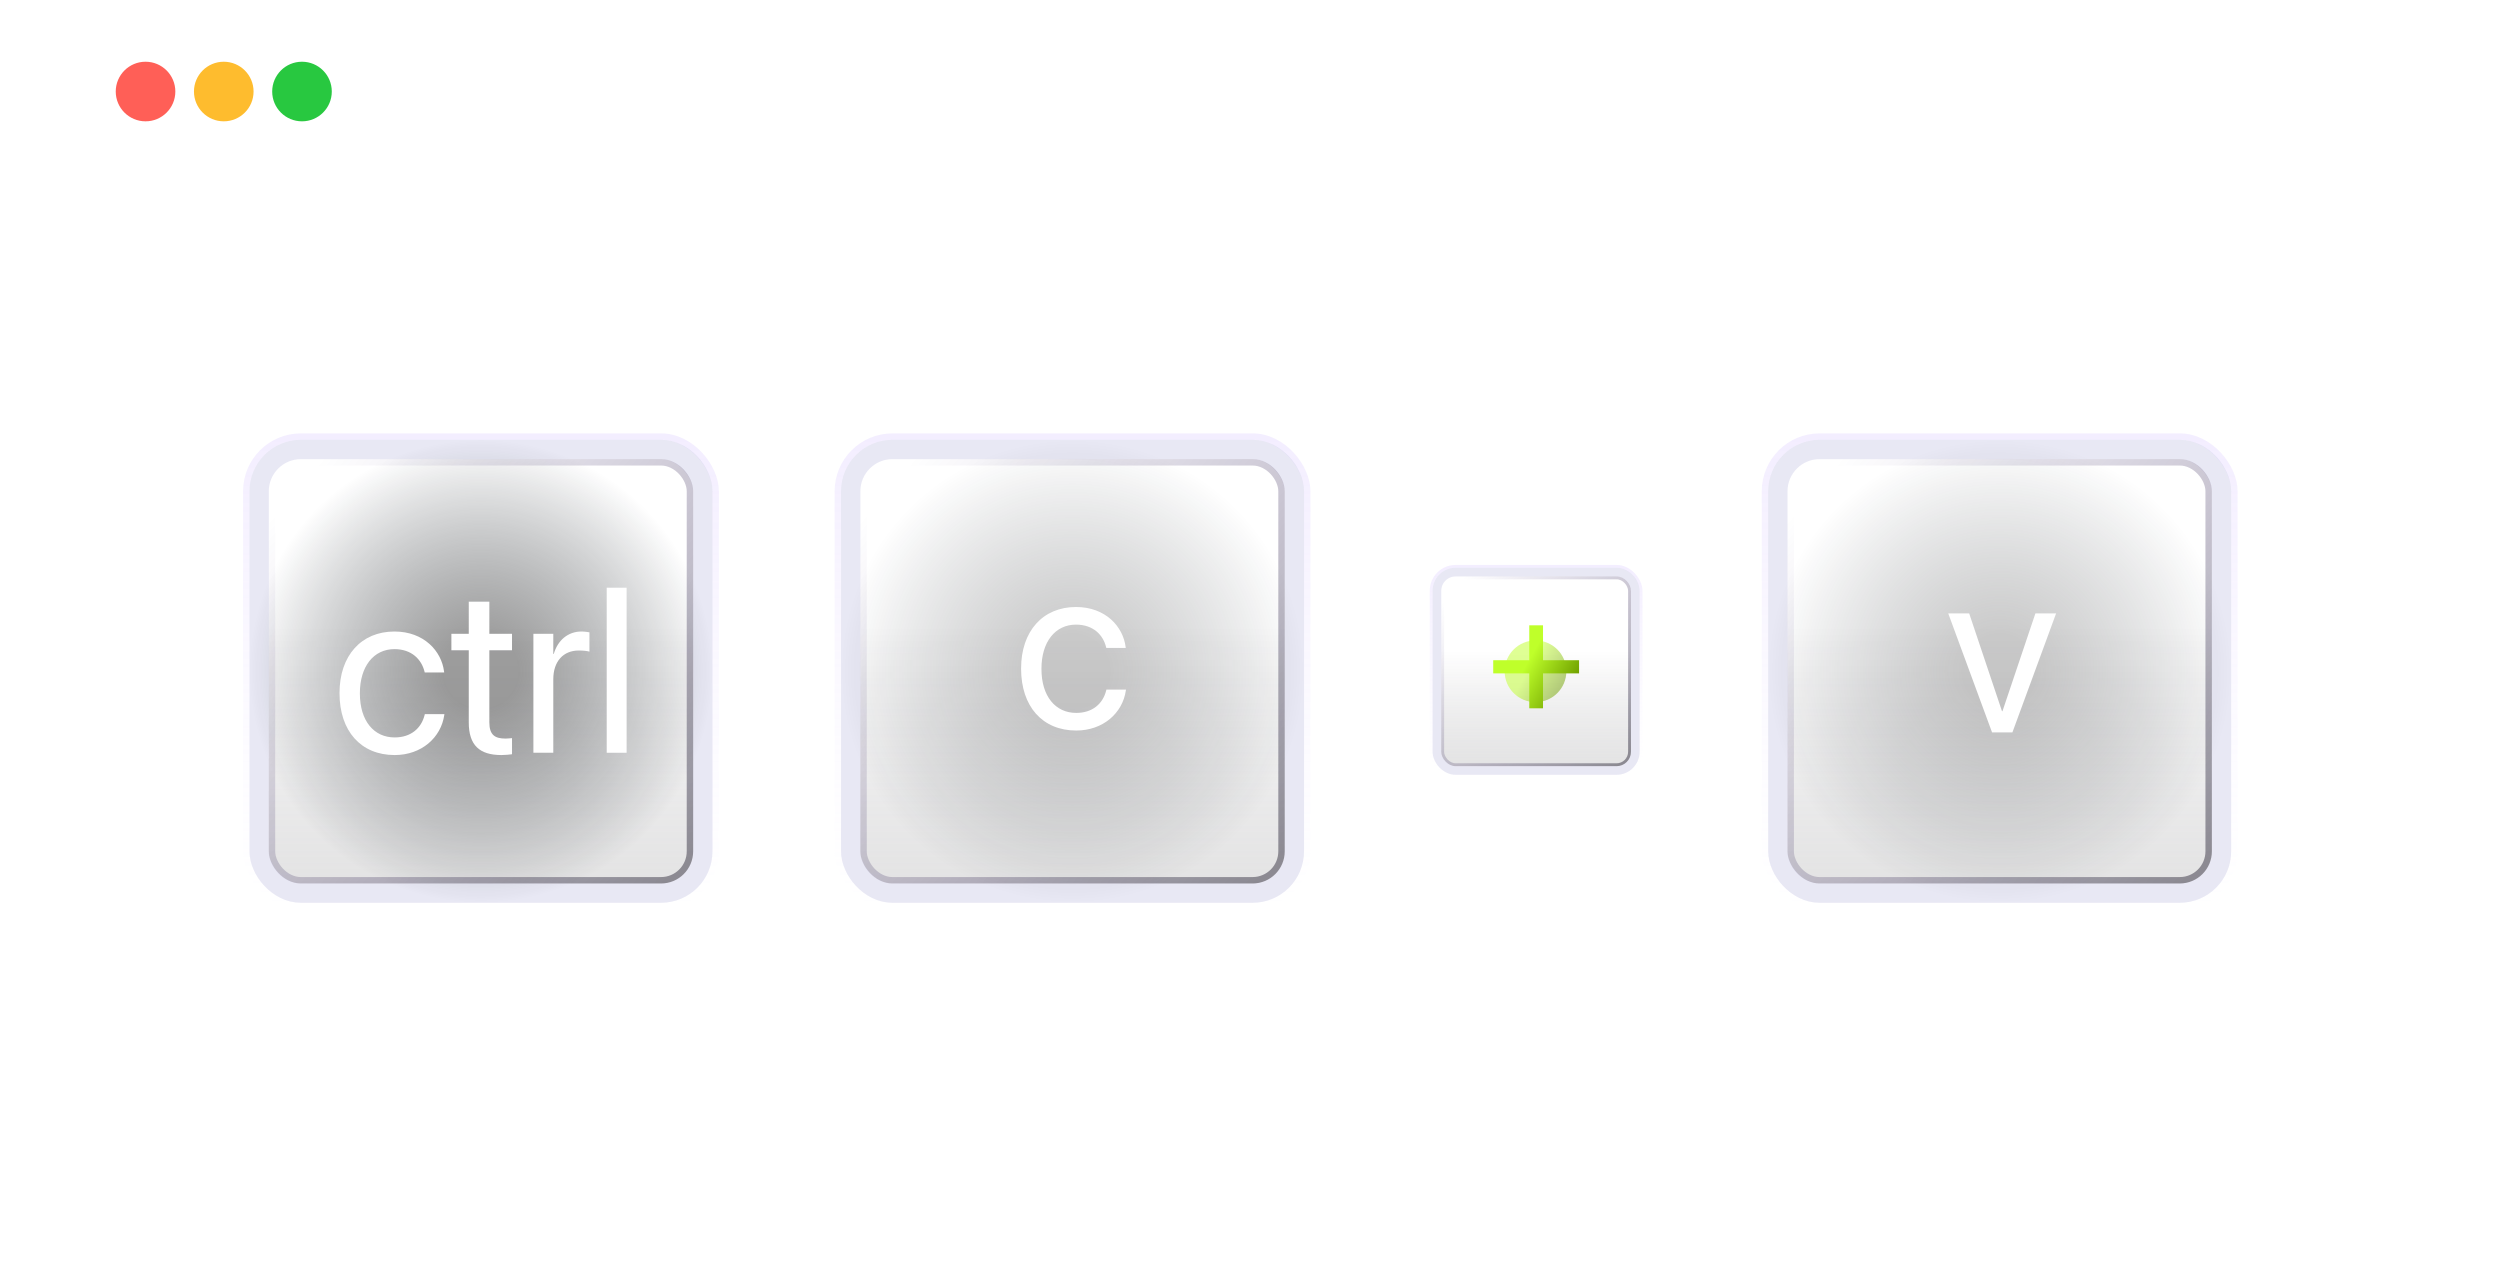 <svg xmlns="http://www.w3.org/2000/svg" width="324" height="166" viewBox="0 0 324 166" fill="none"><g opacity="0.5"><rect width="324" height="166" rx="16" fill="url(#paint0_linear_61_390)" fill-opacity="0.1"></rect></g><rect opacity="0.5" width="286" height="125" rx="8.376" transform="matrix(1 0 0 -1 19 149)" fill="url(#paint1_linear_61_390)" fill-opacity="0.1"></rect><rect x="31.917" y="56.583" width="60.833" height="60.833" rx="7.083" stroke="url(#paint2_linear_61_390)" stroke-width="0.833"></rect><g opacity="0.2"><rect x="33.584" y="58.25" width="57.5" height="57.5" rx="5.417" fill="url(#paint3_linear_61_390)"></rect><rect x="33.584" y="58.25" width="57.5" height="57.5" rx="5.417" stroke="#B0AEF9" stroke-width="2.5"></rect><rect x="33.584" y="58.25" width="57.5" height="57.5" rx="5.417" stroke="black" stroke-opacity="0.2" stroke-width="2.5"></rect></g><circle opacity="0.5" cx="62.334" cy="87" r="32.5" fill="url(#paint4_radial_61_390)"></circle><path d="M78.63 97.558V76.167H81.21V97.558H78.63Z" fill="white"></path><path d="M69.128 97.558V82.141H71.707V84.75H71.766C72.285 82.971 73.62 81.844 75.354 81.844C75.799 81.844 76.184 81.919 76.392 81.948V84.454C76.184 84.379 75.636 84.305 75.013 84.305C73.012 84.305 71.707 85.699 71.707 88.041V97.558H69.128Z" fill="white"></path><path d="M64.977 97.855C62.145 97.855 60.752 96.58 60.752 93.63V84.276H58.499V82.141H60.752V77.975H63.42V82.141H66.356V84.276H63.42V93.615C63.42 95.261 64.147 95.72 65.525 95.72C65.837 95.72 66.133 95.676 66.356 95.661V97.751C66.029 97.796 65.481 97.855 64.977 97.855Z" fill="white"></path><path d="M51.146 97.855C46.772 97.855 44 94.742 44 89.835V89.82C44 84.958 46.832 81.844 51.116 81.844C54.956 81.844 57.224 84.394 57.55 87.033L57.565 87.152H55.044L55.015 87.033C54.629 85.491 53.384 84.127 51.116 84.127C48.433 84.127 46.639 86.351 46.639 89.85V89.865C46.639 93.452 48.477 95.572 51.146 95.572C53.251 95.572 54.6 94.386 55.03 92.666L55.059 92.548H57.594L57.58 92.652C57.164 95.587 54.629 97.855 51.146 97.855Z" fill="white"></path><rect opacity="0.4" x="35.25" y="59.917" width="54.167" height="54.167" rx="3.75" stroke="url(#paint5_linear_61_390)" stroke-width="0.833"></rect><rect x="108.584" y="56.583" width="60.833" height="60.833" rx="7.083" stroke="url(#paint6_linear_61_390)" stroke-width="0.833"></rect><g opacity="0.2"><rect x="110.25" y="58.25" width="57.5" height="57.5" rx="5.417" fill="url(#paint7_linear_61_390)"></rect><rect x="110.25" y="58.25" width="57.5" height="57.5" rx="5.417" stroke="#B0AEF9" stroke-width="2.5"></rect><rect x="110.25" y="58.25" width="57.5" height="57.5" rx="5.417" stroke="black" stroke-opacity="0.2" stroke-width="2.5"></rect></g><circle opacity="0.5" cx="139" cy="87" r="32.5" fill="url(#paint8_radial_61_390)"></circle><rect opacity="0.4" x="111.917" y="59.917" width="54.167" height="54.167" rx="3.75" stroke="url(#paint9_linear_61_390)" stroke-width="0.833"></rect><path d="M139.479 94.677C135.106 94.677 132.333 91.564 132.333 86.657V86.642C132.333 81.78 135.165 78.667 139.449 78.667C143.289 78.667 145.557 81.217 145.883 83.855L145.898 83.974H143.378L143.348 83.855C142.963 82.314 141.717 80.95 139.449 80.95C136.766 80.95 134.972 83.173 134.972 86.672V86.687C134.972 90.274 136.81 92.394 139.479 92.394C141.584 92.394 142.933 91.208 143.363 89.489L143.393 89.37H145.928L145.913 89.474C145.498 92.409 142.963 94.677 139.479 94.677Z" fill="white"></path><rect x="185.481" y="73.401" width="27.198" height="27.198" rx="3.167" stroke="url(#paint10_linear_61_390)" stroke-width="0.373"></rect><g opacity="0.2"><rect x="186.226" y="74.146" width="25.707" height="25.707" rx="2.422" fill="url(#paint11_linear_61_390)"></rect><rect x="186.226" y="74.146" width="25.707" height="25.707" rx="2.422" stroke="#B0AEF9" stroke-width="1.118"></rect><rect x="186.226" y="74.146" width="25.707" height="25.707" rx="2.422" stroke="black" stroke-opacity="0.2" stroke-width="1.118"></rect></g><g style="mix-blend-mode:plus-lighter" opacity="0.5" filter="url(#filter0_f_61_390)"><circle cx="199" cy="87" r="4" fill="url(#paint12_linear_61_390)"></circle></g><rect opacity="0.4" x="186.971" y="74.891" width="24.217" height="24.217" rx="1.677" stroke="url(#paint13_linear_61_390)" stroke-width="0.373"></rect><path d="M198.194 91.796V87.271H193.521V85.565H198.194V81.041H199.974V85.565H204.646V87.271H199.974V91.796H198.194Z" fill="url(#paint14_linear_61_390)"></path><rect x="228.742" y="56.583" width="60.833" height="60.833" rx="7.083" stroke="url(#paint15_linear_61_390)" stroke-width="0.833"></rect><g opacity="0.2"><rect x="230.409" y="58.25" width="57.5" height="57.5" rx="5.417" fill="url(#paint16_linear_61_390)"></rect><rect x="230.409" y="58.25" width="57.5" height="57.5" rx="5.417" stroke="#B0AEF9" stroke-width="2.5"></rect><rect x="230.409" y="58.25" width="57.5" height="57.5" rx="5.417" stroke="black" stroke-opacity="0.2" stroke-width="2.5"></rect></g><circle opacity="0.5" cx="259.159" cy="87" r="32.5" fill="url(#paint17_radial_61_390)"></circle><rect opacity="0.4" x="232.075" y="59.917" width="54.167" height="54.167" rx="3.75" stroke="url(#paint18_linear_61_390)" stroke-width="0.833"></rect><path d="M258.17 94.918L252.492 79.5H255.205L259.459 92.175H259.519L263.788 79.5H266.471L260.808 94.918H258.17Z" fill="white"></path><circle cx="18.862" cy="11.862" r="3.862" fill="#FF5F57"></circle><circle cx="29" cy="11.862" r="3.862" fill="#FEBC2E"></circle><circle cx="39.138" cy="11.862" r="3.862" fill="#28C840"></circle><defs><filter id="filter0_f_61_390" x="181" y="69" width="36" height="36" filterUnits="userSpaceOnUse" color-interpolation-filters="sRGB"></filter><linearGradient id="paint0_linear_61_390" x1="162" y1="12.809" x2="162" y2="166" gradientUnits="userSpaceOnUse"><stop stop-color="white"></stop><stop offset="1" stop-color="white" stop-opacity="0"></stop></linearGradient><linearGradient id="paint1_linear_61_390" x1="143" y1="-60.634" x2="143" y2="160.137" gradientUnits="userSpaceOnUse"><stop stop-color="white"></stop><stop offset="0.549" stop-color="white" stop-opacity="0.4"></stop><stop offset="1" stop-color="white"></stop></linearGradient><linearGradient id="paint2_linear_61_390" x1="62.334" y1="57" x2="62.334" y2="117" gradientUnits="userSpaceOnUse"><stop stop-color="#DECFFF" stop-opacity="0.36"></stop><stop offset="1" stop-color="white" stop-opacity="0.15"></stop></linearGradient><linearGradient id="paint3_linear_61_390" x1="60.811" y1="130.881" x2="60.811" y2="81.09" gradientUnits="userSpaceOnUse"><stop offset="0.182" stop-color="#656565"></stop><stop offset="1" stop-color="#17141E" stop-opacity="0"></stop></linearGradient><radialGradient id="paint4_radial_61_390" cx="0" cy="0" r="1" gradientUnits="userSpaceOnUse" gradientTransform="translate(62.334 87) rotate(90) scale(30)"><stop offset="0.161" stop-color="#3D3D3D"></stop><stop offset="1" stop-color="#040D15" stop-opacity="0"></stop></radialGradient><linearGradient id="paint5_linear_61_390" x1="34" y1="68.385" x2="86.769" y2="113.702" gradientUnits="userSpaceOnUse"><stop stop-color="#1D0062" stop-opacity="0"></stop><stop offset="1" stop-color="#070317"></stop></linearGradient><linearGradient id="paint6_linear_61_390" x1="139" y1="57" x2="139" y2="117" gradientUnits="userSpaceOnUse"><stop stop-color="#DECFFF" stop-opacity="0.36"></stop><stop offset="1" stop-color="white" stop-opacity="0.15"></stop></linearGradient><linearGradient id="paint7_linear_61_390" x1="137.478" y1="130.881" x2="137.478" y2="81.09" gradientUnits="userSpaceOnUse"><stop offset="0.182" stop-color="#656565"></stop><stop offset="1" stop-color="#17141E" stop-opacity="0"></stop></linearGradient><radialGradient id="paint8_radial_61_390" cx="0" cy="0" r="1" gradientUnits="userSpaceOnUse" gradientTransform="translate(139 87) rotate(90) scale(30)"><stop offset="0.161" stop-color="#3D3D3D" stop-opacity="0.54"></stop><stop offset="1" stop-color="#040D15" stop-opacity="0"></stop></radialGradient><linearGradient id="paint9_linear_61_390" x1="110.667" y1="68.385" x2="163.436" y2="113.702" gradientUnits="userSpaceOnUse"><stop stop-color="#1D0062" stop-opacity="0"></stop><stop offset="1" stop-color="#070317"></stop></linearGradient><linearGradient id="paint10_linear_61_390" x1="199.079" y1="73.587" x2="199.079" y2="100.412" gradientUnits="userSpaceOnUse"><stop stop-color="#DECFFF" stop-opacity="0.36"></stop><stop offset="1" stop-color="white" stop-opacity="0.15"></stop></linearGradient><linearGradient id="paint11_linear_61_390" x1="198.399" y1="106.618" x2="198.399" y2="84.357" gradientUnits="userSpaceOnUse"><stop offset="0.182" stop-color="#656565"></stop><stop offset="1" stop-color="#17141E" stop-opacity="0"></stop></linearGradient><linearGradient id="paint12_linear_61_390" x1="198.913" y1="85.292" x2="202.973" y2="87.524" gradientUnits="userSpaceOnUse"><stop stop-color="#BFFF2A"></stop><stop offset="1" stop-color="#72A300"></stop></linearGradient><linearGradient id="paint13_linear_61_390" x1="186.412" y1="78.677" x2="210.004" y2="98.938" gradientUnits="userSpaceOnUse"><stop stop-color="#1D0062" stop-opacity="0"></stop><stop offset="1" stop-color="#070317"></stop></linearGradient><linearGradient id="paint14_linear_61_390" x1="198.962" y1="84.122" x2="204.518" y2="87.281" gradientUnits="userSpaceOnUse"><stop stop-color="#BFFF2A"></stop><stop offset="1" stop-color="#72A300"></stop></linearGradient><linearGradient id="paint15_linear_61_390" x1="259.159" y1="57" x2="259.159" y2="117" gradientUnits="userSpaceOnUse"><stop stop-color="#DECFFF" stop-opacity="0.36"></stop><stop offset="1" stop-color="white" stop-opacity="0.15"></stop></linearGradient><linearGradient id="paint16_linear_61_390" x1="257.636" y1="130.881" x2="257.636" y2="81.09" gradientUnits="userSpaceOnUse"><stop offset="0.182" stop-color="#656565"></stop><stop offset="1" stop-color="#17141E" stop-opacity="0"></stop></linearGradient><radialGradient id="paint17_radial_61_390" cx="0" cy="0" r="1" gradientUnits="userSpaceOnUse" gradientTransform="translate(259.159 87) rotate(90) scale(30)"><stop offset="0.161" stop-color="#3D3D3D" stop-opacity="0.54"></stop><stop offset="1" stop-color="#040D15" stop-opacity="0"></stop></radialGradient><linearGradient id="paint18_linear_61_390" x1="230.825" y1="68.385" x2="283.594" y2="113.702" gradientUnits="userSpaceOnUse"><stop stop-color="#1D0062" stop-opacity="0"></stop><stop offset="1" stop-color="#070317"></stop></linearGradient></defs></svg>